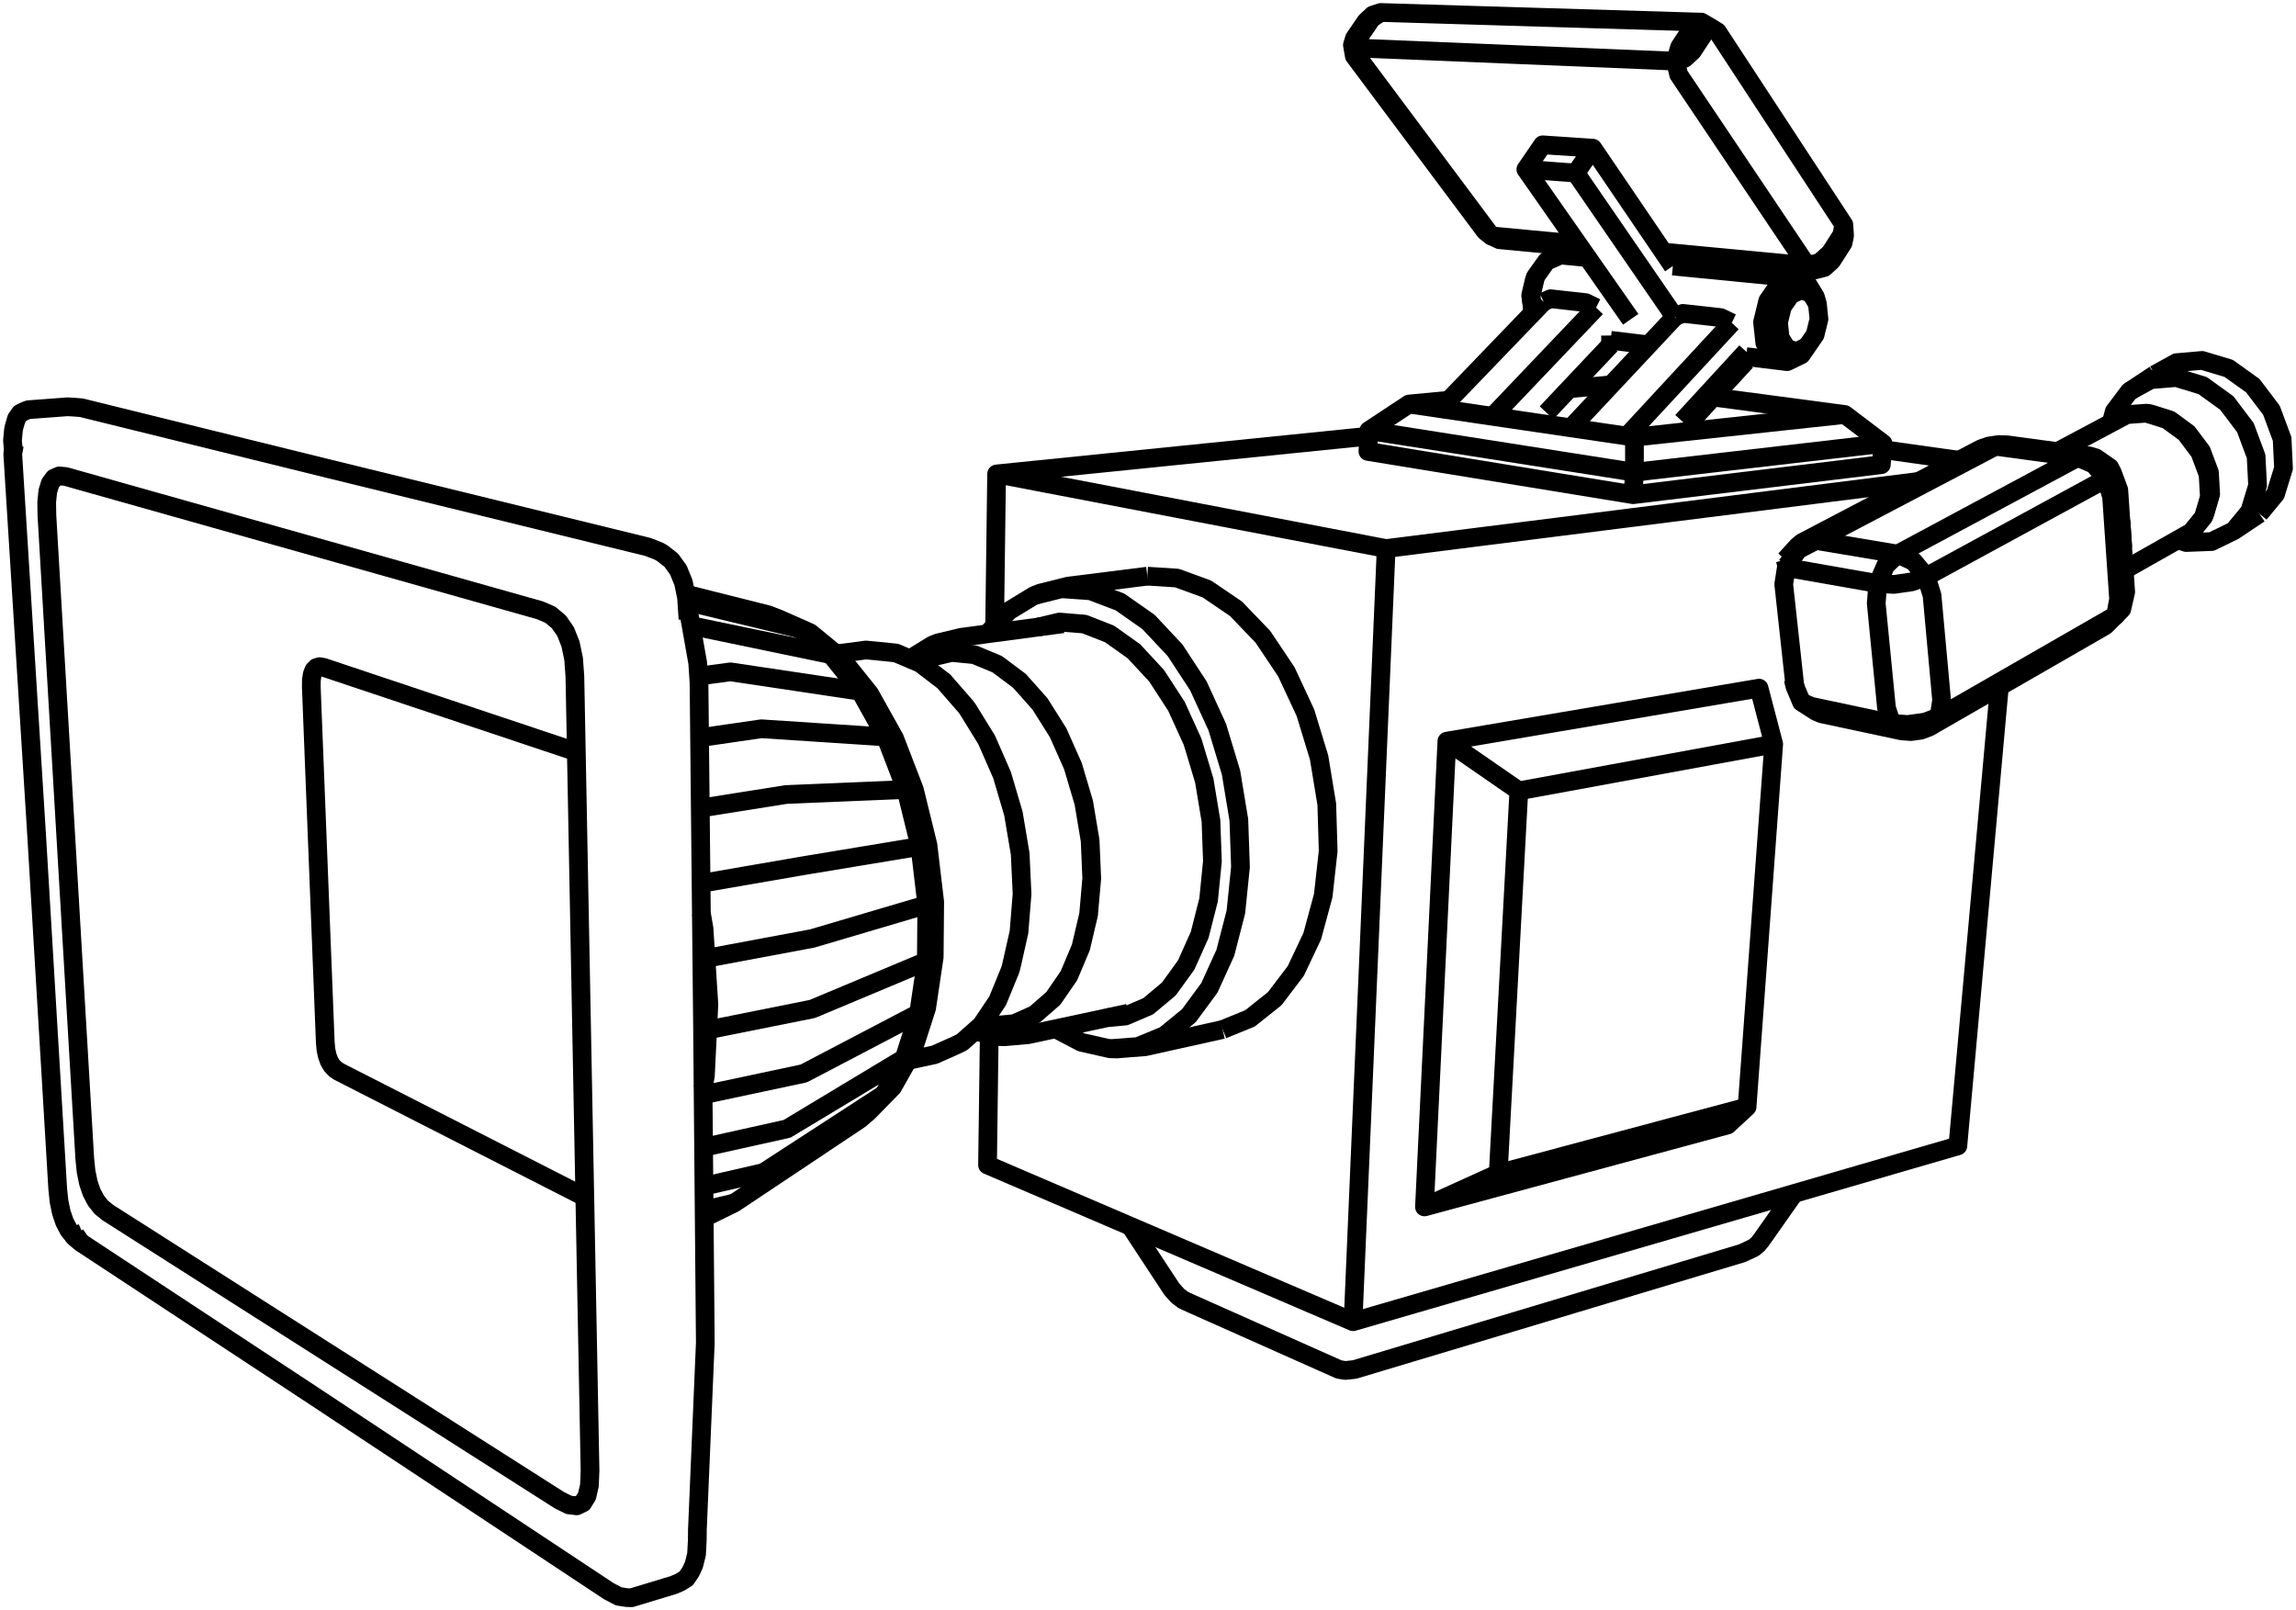 <svg width="368" height="258" viewBox="0 0 368 258" fill="none" xmlns="http://www.w3.org/2000/svg">
<path d="M110.266 99.229L110.247 98.916L110.229 98.626L110.083 96.433L110.082 96.411L110.068 96.195L110.04 95.771L109.923 95.211L109.535 93.341L108.717 91.345L107.589 89.787L106.157 88.667L105.585 88.343L103.852 87.662L78.138 81.363L52.899 75.181L27.196 68.839L13.051 65.349L11.848 65.254L10.816 65.198L4.547 65.665L4.032 65.859L3.232 66.251L2.646 67.089L2.271 68.373L2.166 68.847L2 70.575L2.142 72.206" stroke="#000000" stroke-width="3" stroke-linejoin="round"/>
<path d="M12.988 199.167L35.1 213.725L50.386 223.789L72.463 238.4L94.539 253.01L97.583 255.026L99.165 255.853L100.461 256.055L101.218 256.078L107.955 254.037L108.974 253.604L109.979 252.983L110.704 251.919L111.213 250.817L111.639 249.12L111.763 246.79L111.775 245.217L112.895 218.767L113.046 215.196L112.87 195.183L112.869 195.103L112.859 193.94L112.841 191.893L112.825 190.121L112.797 186.953L112.77 183.896L112.766 183.471L112.743 180.779L112.696 175.476L112.688 174.479L112.681 173.781L112.678 173.393L112.662 171.531L112.62 166.823L112.606 165.239L112.598 164.289L112.551 159.738L112.49 153.724L112.414 146.365L112.366 141.583L112.242 129.523L112.127 118.242L112.083 113.912L112.037 109.426L111.978 108.529L111.967 108.365L111.828 106.262L111.085 102.067L110.984 101.501L110.948 101.294L110.806 100.495L110.537 98.98L110.086 96.433L110.082 96.411" stroke="#000000" stroke-width="3" stroke-linejoin="round"/>
<path d="M279.864 57.164L286.451 57.959L288.708 56.861L289.617 55.545L290.927 53.64L291.54 51.143L291.293 48.713L290.978 47.602L289.558 45.268L287.422 44.529L268.123 42.638" stroke="#000000" stroke-width="3" stroke-linejoin="round"/>
<path d="M287.416 108.857L287.684 109.993L288.743 112.528L291.037 114.006L291.941 114.399L304.791 117.141L306.271 117.251L307.879 117.032L309.179 116.543L313.508 114.051L316.604 112.269L320.458 110.051L337.407 100.296L339.085 98.63L340.069 97.634L340.703 94.876L340.466 91.366L340.204 87.503L339.967 84.006L339.948 83.719L339.599 78.568L339.596 78.519L338.575 75.773L338.443 75.517L338.139 74.924L335.919 73.378L335.587 73.278L334.914 73.076L329.764 72.381L321.723 71.295L320.283 71.262L318.742 71.494L317.508 71.931L313.991 73.773L307.538 77.155L301.766 80.179L288.795 86.975L288.122 87.546L286.134 89.723" stroke="#000000" stroke-width="3" stroke-linejoin="round"/>
<path d="M183.893 92.344L171.202 93.939L166.749 95.052L165.716 95.463L161.705 97.911L159.416 100.328L158.235 101.575L158.227 101.589" stroke="#000000" stroke-width="3" stroke-linejoin="round"/>
<path d="M254.46 41.299L250.115 40.873L247.877 41.869L246.141 44.306L245.382 47.525L245.731 50.101" stroke="#000000" stroke-width="3" stroke-linejoin="round"/>
<path d="M286.451 57.959L284.309 57.268L282.859 54.958L282.499 51.638L283.335 48.206L285.141 45.602L287.422 44.529" stroke="#000000" stroke-width="3" stroke-linejoin="round"/>
<path d="M286.364 90.643L287.943 91.245L300.973 93.539" stroke="#000000" stroke-width="3" stroke-linejoin="round"/>
<path d="M300.973 93.539L302.229 90.646L304.146 88.806" stroke="#000000" stroke-width="3" stroke-linejoin="round"/>
<path d="M268.526 9.799L269.059 11.952L283.818 33.93L289.624 42.576" stroke="#000000" stroke-width="3" stroke-linejoin="round"/>
<path d="M289.624 42.575L291.66 42.065L293.357 40.528L295.188 37.673L295.538 36.023" stroke="#000000" stroke-width="3" stroke-linejoin="round"/>
<path d="M266.984 40.961L290.939 43.244L292.376 42.885L293.573 41.802L295.398 38.956L295.644 37.79L295.537 36.023L281.029 13.88L275.262 5.08L274.071 4.345L272.649 3.547L246.188 2.75L221.297 2L220.037 2.41L218.919 3.457L217.093 6.137L216.763 7.216L217.07 8.98L232.917 30.186L238.06 37.069L239.004 37.798L240.318 38.421L253.313 39.659" stroke="#000000" stroke-width="3" stroke-linejoin="round"/>
<path d="M217.418 7.696L218.029 5.63L219.862 2.941L221.297 2" stroke="#000000" stroke-width="3" stroke-linejoin="round"/>
<path d="M287.683 109.993L285.895 93.631L286.363 90.643" stroke="#000000" stroke-width="3" stroke-linejoin="round"/>
<path d="M277.572 51.749L275.792 50.901L270.489 50.313L269.728 50.229L268.491 50.732" stroke="#000000" stroke-width="3" stroke-linejoin="round"/>
<path d="M258.157 55.261L258.144 54.543L258.132 53.769" stroke="#000000" stroke-width="3" stroke-linejoin="round"/>
<path d="M310.793 114.887L309.178 116.543" stroke="#000000" stroke-width="3" stroke-linejoin="round"/>
<path d="M337.57 76.719L338.441 79.621L339.292 92.03L339.566 96.02L339.085 98.63L320.526 109.294L316.671 111.509L313.574 113.288L310.793 114.887" stroke="#000000" stroke-width="3" stroke-linejoin="round"/>
<path d="M247.396 48.371L245.887 49.939L245.73 50.101L245.726 50.106L232.209 64.148L230.905 65.503" stroke="#000000" stroke-width="3" stroke-linejoin="round"/>
<path d="M255.823 49.314L254.146 48.502L253.726 48.455L251.424 48.2L248.52 47.878L247.396 48.371" stroke="#000000" stroke-width="3" stroke-linejoin="round"/>
<path d="M260.28 70.414L263.721 66.701L267.442 62.683L272.24 57.505L273.291 56.37L277.573 51.749" stroke="#000000" stroke-width="3" stroke-linejoin="round"/>
<path d="M255.823 49.315L251.596 53.752L250.693 54.701L242.642 63.153L238.76 67.229" stroke="#000000" stroke-width="3" stroke-linejoin="round"/>
<path d="M195.969 165.003L200.346 163.218L204.311 160.059L207.689 155.615L210.324 150.04L212.085 143.546L212.878 136.4L212.657 128.909L211.421 121.405L209.227 114.221L206.173 107.674L202.405 102.047L198.096 97.567L197.054 96.858L193.441 94.401L188.64 92.65L183.893 92.344" stroke="#000000" stroke-width="3" stroke-linejoin="round"/>
<path d="M169.184 164.888L173.312 167.055L177.883 168.085L178.986 168.122L183.54 167.762L195.969 165.003" stroke="#000000" stroke-width="3" stroke-linejoin="round"/>
<path d="M303.164 115.931L302.365 113.448L300.719 96.697L300.973 93.539L303.582 93.665L306.426 93.255L308.729 92.419" stroke="#000000" stroke-width="3" stroke-linejoin="round"/>
<path d="M304.791 117.141L303.164 115.931" stroke="#000000" stroke-width="3" stroke-linejoin="round"/>
<path d="M308.729 92.419L309.664 95.414L311.201 112.23L310.793 114.887L308.533 115.737L305.734 116.119L303.164 115.931L290.306 113.206L288.743 112.528" stroke="#000000" stroke-width="3" stroke-linejoin="round"/>
<path d="M340.466 91.366L349.063 86.5L351.214 85.283L352.568 83.612L353.173 82.865L354.115 79.656L353.909 76.044L352.574 72.484L350.274 69.424L347.303 67.249L344.037 66.222L342.083 66.366L340.883 66.455L338.377 67.791L329.765 72.381" stroke="#000000" stroke-width="3" stroke-linejoin="round"/>
<path d="M217.418 7.696L243.87 8.784L268.526 9.799" stroke="#000000" stroke-width="3" stroke-linejoin="round"/>
<path d="M268.526 9.799L269.209 7.534L271.157 4.581L272.649 3.547L273.491 4.065L273.202 5.249L271.253 8.207L270 9.36L268.526 9.799Z" stroke="#000000" stroke-width="3" stroke-linejoin="round"/>
<path d="M304.146 88.806L306.704 89.995L308.73 92.418L315.728 88.609L318.688 86.997L322.129 85.124L322.742 84.791L337.571 76.719" stroke="#000000" stroke-width="3" stroke-linejoin="round"/>
<path d="M338.575 75.773L338.55 75.797L337.571 76.72L335.582 74.407L333.023 73.313" stroke="#000000" stroke-width="3" stroke-linejoin="round"/>
<path d="M145.202 126.54L141.667 126.687L141.256 126.704L137.708 126.852L136.236 126.914L135.759 126.934L130.368 127.159L127.554 127.277L125.991 127.342L112.242 129.523" stroke="#000000" stroke-width="3" stroke-linejoin="round"/>
<path d="M133.183 104.926L133.167 104.923L124.326 103.087L114.542 101.054L111.458 100.414L110.806 100.495" stroke="#000000" stroke-width="3" stroke-linejoin="round"/>
<path d="M358.018 85.072L359.043 83.828L360.588 81.955L361.844 77.808L361.606 73.139L359.889 68.537L356.909 64.593L353.051 61.805L348.81 60.513L344.749 60.85L344.72 60.852L341.274 62.75" stroke="#000000" stroke-width="3" stroke-linejoin="round"/>
<path d="M349.063 86.5L350.397 86.953L354.473 86.796L358.018 85.071L362.126 82.323" stroke="#000000" stroke-width="3" stroke-linejoin="round"/>
<path d="M345.36 60.041L341.275 62.749L338.871 65.947L338.377 67.791" stroke="#000000" stroke-width="3" stroke-linejoin="round"/>
<path d="M91.441 103.214L90.651 101.231L89.574 99.671L88.212 98.535L86.574 97.823L74.193 94.331L62.144 90.932L44.52 85.96L19.04 78.773L10.532 76.373L9.485 76.278L8.659 76.643L8.052 77.466L7.661 78.742L7.484 80.472L7.52 82.654L9.076 109.082L10.656 135.909L12.212 162.337L13.589 185.72L13.798 187.772L14.168 189.575L14.701 191.133L15.397 192.446L16.26 193.518L17.291 194.351L39.62 208.572L49.871 215.1L72.201 229.322L89.658 240.44L91.187 241.199L92.437 241.346L93.404 240.877L94.084 239.786L94.473 238.069L94.57 235.725L94.065 209.256L93.982 204.927L93.935 202.416L93.906 200.929L93.884 199.784L93.865 198.764L93.858 198.392L93.803 195.525L93.785 194.573L93.762 193.356L93.734 191.858L93.704 190.334L93.654 187.713L93.653 187.608L93.615 185.663L93.557 182.619L93.405 174.613L93.39 173.834L93.216 164.721L93.04 155.491L92.865 146.306L92.693 137.298L92.562 130.406L92.527 128.591L92.381 120.915L92.373 120.504L92.369 120.309L92.222 112.597L92.22 112.49L92.22 112.459L92.192 111.01L92.179 110.339L92.142 108.426L91.938 105.614L91.938 105.611L91.591 103.937L91.441 103.214Z" stroke="#000000" stroke-width="3" stroke-linejoin="round"/>
<path d="M93.733 191.859L91.029 190.479L73.711 181.646L54.347 171.769L53.709 171.343L53.179 170.771L52.853 170.217L52.758 170.055L52.444 169.194L52.345 168.717L52.235 168.186L52.134 167.031L51.093 140.577L51.04 139.225L49.999 112.772L49.964 111.864L49.896 110.155L49.908 108.983L50.046 108.065L50.309 107.404L50.699 106.998L51.216 106.849L51.801 106.947L51.863 106.957L68.983 112.682L71.744 113.605L87.629 118.917L92.373 120.504" stroke="#000000" stroke-width="3" stroke-linejoin="round"/>
<path d="M240.134 188.077L240.944 173.041L242.369 146.606L243.439 126.759" stroke="#000000" stroke-width="3" stroke-linejoin="round"/>
<path d="M284.286 119.259L258.677 123.961L243.439 126.758L231.904 118.788" stroke="#000000" stroke-width="3" stroke-linejoin="round"/>
<path d="M231.905 118.788L230.632 145.231L229.452 169.744L229.153 175.951L228.311 193.438L253.867 186.531L276.9 180.307L280.018 177.417L280.115 176.107L280.339 173.051L282.169 148.118L284.106 121.715L284.287 119.26L281.938 110.291L259.279 114.139L255.471 114.786L231.905 118.788Z" stroke="#000000" stroke-width="3" stroke-linejoin="round"/>
<path d="M228.311 193.438L240.134 188.077L265.709 181.241L280.018 177.417" stroke="#000000" stroke-width="3" stroke-linejoin="round"/>
<path d="M290.939 43.244L289.624 42.576L266.605 40.403" stroke="#000000" stroke-width="3" stroke-linejoin="round"/>
<path d="M340.204 87.503L340.22 87.444L339.973 83.785L339.948 83.719" stroke="#000000" stroke-width="3" stroke-linejoin="round"/>
<path d="M321.723 71.295L319.832 71.521" stroke="#000000" stroke-width="3" stroke-linejoin="round"/>
<path d="M319.832 71.521L329.033 72.771L333.023 73.313" stroke="#000000" stroke-width="3" stroke-linejoin="round"/>
<path d="M291.077 86.618L304.146 88.806L315.342 82.799L315.398 82.769L322.098 79.174L323.308 78.525L333.023 73.313L334.914 73.076" stroke="#000000" stroke-width="3" stroke-linejoin="round"/>
<path d="M145.477 169.969L149.781 169.047L153.272 167.49L154.181 167.046L156.203 165.253L157.29 164.287L157.463 164.031L158.603 162.334L159.904 160.397L160.486 158.972L160.737 158.359L161.262 157.075L161.264 157.071L161.901 155.512L162.069 154.953L162.288 153.983L162.485 153.109L163.323 149.395L163.647 145.36L163.815 143.276L163.515 136.857L162.432 130.414L160.61 124.229L159.353 121.356L159.146 120.884L158.133 118.571L155.931 115.004L155.434 114.198L155.114 113.679L154.772 113.213L153.409 111.652L152.523 110.635L151.264 109.192L151.152 109.107L147.529 106.337L147.494 106.31L145.919 105.64L143.624 104.665L142.617 104.553L138.781 104.176L134.002 104.812" stroke="#000000" stroke-width="3" stroke-linejoin="round"/>
<path d="M112.87 195.183L117.691 192.808L137.68 179.474L139.152 178.236L143.072 174.231L145.477 169.969L146.255 168.592L148.521 161.543L148.54 161.418L148.609 160.953L148.636 160.767L148.756 159.963L148.893 159.04L149.676 153.79L149.734 153.398L149.811 144.551L148.734 135.447L146.552 126.555L143.567 118.814L143.381 118.331L141.014 114.093L140.595 113.342L140.11 112.474L139.392 111.188L139.293 111.065L139.088 110.809L134.8 105.465L134.002 104.812L129.845 101.409L124.773 99.165L122.947 98.485L109.923 95.211" stroke="#000000" stroke-width="3" stroke-linejoin="round"/>
<path d="M128.123 100.776L122.947 98.485" stroke="#000000" stroke-width="3" stroke-linejoin="round"/>
<path d="M147.237 162.402L142.209 165.035L134.088 169.288L128.817 172.049L121.919 173.515L112.696 175.476" stroke="#000000" stroke-width="3" stroke-linejoin="round"/>
<path d="M112.77 183.896L126.145 180.921L127.249 180.256L137.62 174.015L143.715 170.347L144.926 169.619" stroke="#000000" stroke-width="3" stroke-linejoin="round"/>
<path d="M141.679 175.385L144.626 170.152L144.926 169.619L147.237 162.402L147.346 161.662L147.352 161.626L147.461 160.888L147.775 158.767L148.472 154.059" stroke="#000000" stroke-width="3" stroke-linejoin="round"/>
<path d="M317.508 71.931L319.832 71.521L315.214 73.945L302.984 80.366L291.077 86.618" stroke="#000000" stroke-width="3" stroke-linejoin="round"/>
<path d="M137.876 110.788L133.183 104.926L133.177 104.921L128.122 100.776L110.086 96.433" stroke="#000000" stroke-width="3" stroke-linejoin="round"/>
<path d="M181.188 196.538L187.821 206.626L188.75 207.665L189.674 208.366L190.857 208.906L214.599 219.484L215.629 219.652L217.112 219.493L242.469 211.885L267.826 204.277L279.23 200.856L280.438 200.292L281.1 199.972L281.732 199.443L282.335 198.705L287.55 191.289" stroke="#000000" stroke-width="3" stroke-linejoin="round"/>
<path d="M148.545 144.991L148.486 152.328L148.471 154.059L145.183 155.436L144.386 155.77L139.971 157.619L138.901 158.067L138 158.444L137.976 158.454L130.2 161.71L116.067 164.545L113.42 165.076" stroke="#000000" stroke-width="3" stroke-linejoin="round"/>
<path d="M111.967 108.365L112.289 108.322L117.085 107.68L121.596 108.354L132.193 109.939L137.876 110.788L137.975 110.966L138.041 111.085L138.959 112.732L140.088 114.756L141.956 118.108" stroke="#000000" stroke-width="3" stroke-linejoin="round"/>
<path d="M112.825 190.121L122.362 187.93L141.68 175.385L137.68 179.474" stroke="#000000" stroke-width="3" stroke-linejoin="round"/>
<path d="M147.438 135.657L145.202 126.54L142.915 120.6L141.956 118.108L138.966 117.913L137.513 117.818L133.593 117.561L131.482 117.423L130.676 117.37L130.218 117.34L122.023 116.803L112.127 118.242" stroke="#000000" stroke-width="3" stroke-linejoin="round"/>
<path d="M112.365 141.583L128.191 138.849L128.765 138.75L130.627 138.441L138.349 137.162L138.701 137.104L138.966 137.06L142.016 136.555L143.647 136.285L147.438 135.657L148.545 144.991L144.809 146.094L144.717 146.122L141.026 147.212L140.019 147.51L139.614 147.629L133.914 149.314L131.712 149.964L130.191 150.414L113.146 153.601" stroke="#000000" stroke-width="3" stroke-linejoin="round"/>
<path d="M156.202 165.252L156.206 165.254L158.556 165.795L160.012 166.129L160.988 166.164L164.76 165.835L167.552 165.237L168.286 165.08L169.183 164.888L177.489 163.107L180.821 162.393" stroke="#000000" stroke-width="3" stroke-linejoin="round"/>
<path d="M279.846 57.906L279.864 57.164L279.883 56.364" stroke="#000000" stroke-width="3" stroke-linejoin="round"/>
<path d="M170.381 99.972L166.419 100.499L159.402 101.432L158.227 101.589L154.032 102.147L150.337 103.037L149.424 103.4L146.096 105.45L145.919 105.641" stroke="#000000" stroke-width="3" stroke-linejoin="round"/>
<path d="M353.172 82.865L353.422 82.263L354.324 79.187L354.128 75.729L352.85 72.321L350.649 69.392L347.803 67.31L344.674 66.326L344.037 66.222" stroke="#000000" stroke-width="3" stroke-linejoin="round"/>
<path d="M2.303 71.329L2.142 72.206L2.043 72.747L3.697 99.168L5.352 125.59L5.865 133.78L7.442 160.207L9.018 186.633L9.25 190.521L9.458 192.534L9.822 194.304L10.341 195.837L11.019 197.134L11.831 198.141" stroke="#000000" stroke-width="3" stroke-linejoin="round"/>
<path d="M11.243 196.805L11.83 198.141L11.856 198.198L11.989 198.337L12.988 199.167L12.855 199.029L12.082 197.87" stroke="#000000" stroke-width="3" stroke-linejoin="round"/>
<path d="M157.463 164.031L158.577 164.283L159.044 164.389L162.553 164.068L165.858 162.599L166.097 162.391L167.391 161.262L168.37 160.409L168.56 160.243L168.822 160.015L169.019 159.73L171.028 156.814L171.319 156.392L172.341 153.972L173.019 152.367L173.235 151.858L174.477 146.587L174.984 140.793L174.724 134.719L173.704 128.628L171.968 122.784L169.594 117.439L169.152 116.737L168.192 115.21L166.688 112.818L166.116 112.176L164.187 110.011L163.381 109.108L161.436 107.656L159.901 106.509L159.818 106.447L159.338 106.248L159.271 106.22L156.215 104.952L156.149 104.925L152.523 104.576L149.082 105.388L147.528 106.337" stroke="#000000" stroke-width="3" stroke-linejoin="round"/>
<path d="M112.688 174.479L112.826 173.714L112.854 173.562L113.059 172.427L113.074 172.117L113.292 167.695L113.421 165.076L113.603 161.364L113.622 160.976L113.147 153.602L112.839 148.833L112.415 146.365" stroke="#000000" stroke-width="3" stroke-linejoin="round"/>
<path d="M252.571 27.739L244.562 27.145" stroke="#000000" stroke-width="3" stroke-linejoin="round"/>
<path d="M268.123 42.638L266.984 40.961L266.604 40.403L261.26 32.537L255.289 23.749L247.255 23.212L244.562 27.145L247.552 31.42L252.931 39.113L253.313 39.659L254.46 41.299L261.365 51.174" stroke="#000000" stroke-width="3" stroke-linejoin="round"/>
<path d="M252.931 39.113L239.004 37.798L223.165 16.585L217.996 9.663L217.419 7.696L216.763 7.216" stroke="#000000" stroke-width="3" stroke-linejoin="round"/>
<path d="M166.418 100.499L169.798 99.695L171.534 99.838L173.524 100.001L173.796 100.024L177.837 101.602L178.035 101.742L181.755 104.394L185.383 108.311L188.561 113.205L191.145 118.878L193.017 125.09L194.092 131.571L194.326 138.039L193.712 144.211L192.287 149.827L190.124 154.659L187.493 158.294L187.328 158.521L184.027 161.278L182.151 162.08L180.363 162.847L177.489 163.107" stroke="#000000" stroke-width="3" stroke-linejoin="round"/>
<path d="M289.617 55.544L287.955 56.351L286.381 55.838L285.319 54.135L285.059 51.691L285.675 49.168L287.001 47.25L288.677 46.458L290.247 46.997L291.293 48.713" stroke="#000000" stroke-width="3" stroke-linejoin="round"/>
<path d="M246.141 44.306L245.898 44.949L245.343 47.305L245.652 49.593L245.726 50.106" stroke="#000000" stroke-width="3" stroke-linejoin="round"/>
<path d="M286.134 89.723L286.364 90.643L288.26 88.073L291.077 86.618L288.795 86.975" stroke="#000000" stroke-width="3" stroke-linejoin="round"/>
<path d="M345.36 60.041L348.833 58.125L352.949 57.767L357.21 59.043L361.082 61.818L364.066 65.755L365.777 70.357L366 75.032L364.722 79.191L362.126 82.324" stroke="#000000" stroke-width="3" stroke-linejoin="round"/>
<path d="M232.209 64.148L225.834 64.757L219.389 69.012L219.353 69.907L219.252 72.35L245.38 76.614L257.618 78.611L261.414 79.23L261.75 79.285L280.915 76.968L301.535 74.474L301.729 72.048L301.807 71.076L295.677 66.434L274.589 63.633" stroke="#000000" stroke-width="3" stroke-linejoin="round"/>
<path d="M261.75 79.285L261.898 76.861L261.97 75.69V75.119L261.969 70.07" stroke="#000000" stroke-width="3" stroke-linejoin="round"/>
<path d="M301.807 71.076L297.973 71.52L271.675 74.566L268.048 74.987L263.705 75.49L261.97 75.69L261.784 75.661L251.594 74.063L241.852 72.535L230.789 70.8L222.842 69.553L219.389 69.012" stroke="#000000" stroke-width="3" stroke-linejoin="round"/>
<path d="M268.429 50.798L262.433 42.08L261.29 40.419L252.57 27.739L255.289 23.749" stroke="#000000" stroke-width="3" stroke-linejoin="round"/>
<path d="M177.883 168.085L182.398 167.727L186.68 165.951L188.199 164.71L190.551 162.787L193.841 158.322L196.394 152.711L198.085 146.167L198.822 138.959L198.561 131.397L197.306 123.816L195.11 116.553L192.076 109.931L188.345 104.233L184.091 99.692L182.771 98.766L179.506 96.477L176.331 95.273L174.788 94.688L170.13 94.36L165.716 95.462" stroke="#000000" stroke-width="3" stroke-linejoin="round"/>
<path d="M158.557 165.795L158.282 186.717L181.188 196.537L205.519 206.97L216.867 211.835L242.289 204.446L267.71 197.056L287.55 191.289L312.971 183.899L313.803 183.657L316.187 157.291L318.571 130.925L320.458 110.051" stroke="#000000" stroke-width="3" stroke-linejoin="round"/>
<path d="M222.174 87.92L221.041 114.369L219.908 140.818L218.776 167.267L218.289 178.632L217.246 202.985L216.867 211.835" stroke="#000000" stroke-width="3" stroke-linejoin="round"/>
<path d="M307.538 77.155L293.568 78.916L267.303 82.228L261.183 83L245.598 84.966L237.788 85.95L237.045 86.044L236.357 86.131L236.247 86.145L222.174 87.919L196.173 82.938L170.172 77.957L159.735 75.958" stroke="#000000" stroke-width="3" stroke-linejoin="round"/>
<path d="M219.352 69.908L193.014 72.581L166.676 75.254L159.735 75.958L159.416 100.328" stroke="#000000" stroke-width="3" stroke-linejoin="round"/>
<path d="M295.677 66.434L276.516 68.501L269.418 69.266L261.969 70.07L251.771 68.57L246.347 67.773L243.912 67.415L230.906 65.503L225.834 64.757" stroke="#000000" stroke-width="3" stroke-linejoin="round"/>
<path d="M112.858 193.94L117.691 192.808" stroke="#000000" stroke-width="3" stroke-linejoin="round"/>
<path d="M171.535 99.839L171.4 100.056" stroke="#000000" stroke-width="3" stroke-linejoin="round"/>
<path d="M181.945 161.911L182.152 162.081" stroke="#000000" stroke-width="3" stroke-linejoin="round"/>
<path d="M247.875 66.154L251.506 62.307L258.157 55.261" stroke="#000000" stroke-width="3" stroke-linejoin="round"/>
<path d="M258.244 61.664L251.506 62.307" stroke="#000000" stroke-width="3" stroke-linejoin="round"/>
<path d="M268.429 50.798L267.428 51.866L264.231 55.277L258.244 61.664L254.675 65.473L253.794 66.412L251.771 68.571" stroke="#000000" stroke-width="3" stroke-linejoin="round"/>
<path d="M270.852 67.704L271.612 66.876L274.589 63.633L279.845 57.905" stroke="#000000" stroke-width="3" stroke-linejoin="round"/>
<path d="M269.617 67.53L273.351 63.468L278.078 58.326L279.218 57.086L279.882 56.364" stroke="#000000" stroke-width="3" stroke-linejoin="round"/>
<path d="M258.144 54.543L264.231 55.277" stroke="#000000" stroke-width="3" stroke-linejoin="round"/>
<path d="M313.992 73.773L301.729 72.048" stroke="#000000" stroke-width="3" stroke-linejoin="round"/>
</svg>
